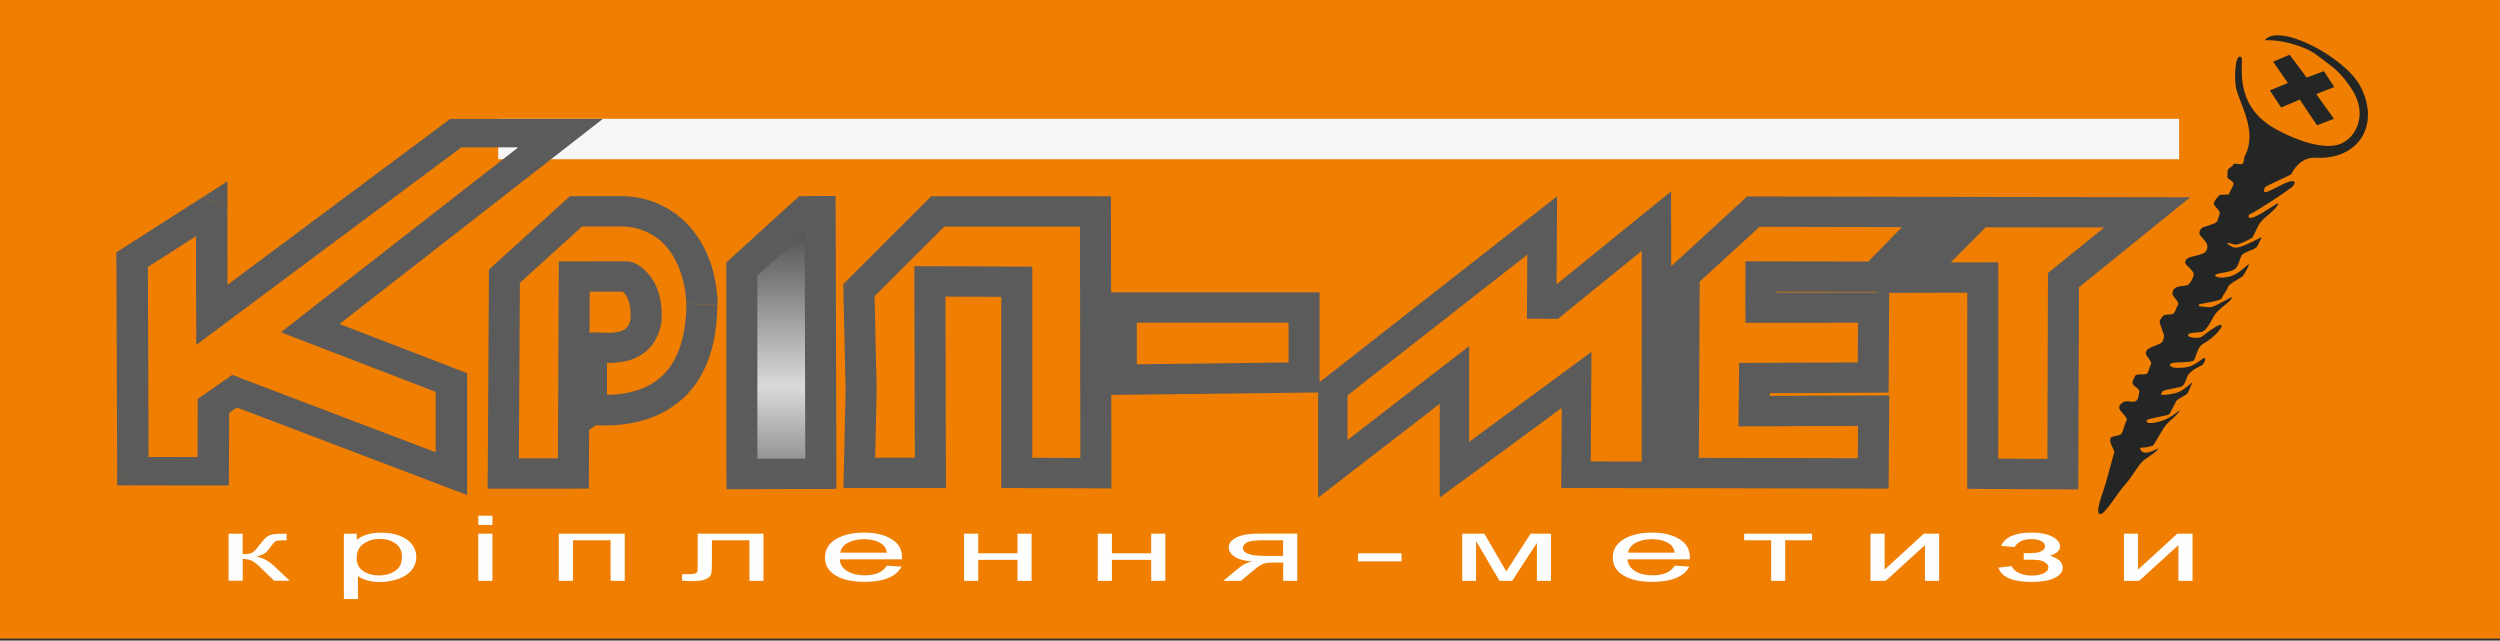 <?xml version="1.0" encoding="UTF-8"?>
<svg xmlns="http://www.w3.org/2000/svg" width="320" height="82" viewBox="0 0 320 82" fill="none">
  <rect x="0" y="0" width="320" height="82" fill="#333333" stroke="none"/>
  <path fill-rule="evenodd" clip-rule="evenodd" d="M320 0H0V81.741H320V0Z" fill="#F07E01"></path>
  <path fill-rule="evenodd" clip-rule="evenodd" d="M278.925 15.211H63.774V20.382H278.925V15.211Z" fill="#F8F7F8"></path>
  <path fill-rule="evenodd" clip-rule="evenodd" d="M298.783 11.135L296.479 12.047L298.75 15.201L296.577 16.037L294.372 12.744L291.992 13.763L290.543 11.575L292.847 10.62L290.96 7.896L293.067 7.005L295.25 9.923L297.455 9.108L298.783 11.135Z" fill="#242625"></path>
  <path fill-rule="evenodd" clip-rule="evenodd" d="M289.896 5.15C291.673 2.854 300.11 7.284 302.095 10.996C304.75 15.973 301.909 20.479 296.412 20.189C295.041 20.114 293.955 20.951 293.319 22.238C293.176 22.517 289.983 23.729 289.874 24.04C289.83 24.169 289.797 24.297 289.797 24.415C289.742 25.273 293.176 22.613 293.703 23.3C293.779 23.407 293.593 23.772 293.297 24.008C292.726 24.469 288.733 27.14 288.009 27.387C287.811 27.451 287.702 27.869 288.009 27.891C288.941 27.955 291.87 25.563 291.618 26.11C291.168 27.065 289.698 27.784 289.106 28.803C288.974 29.039 288.491 30.09 288.349 30.337C288.195 30.594 286.385 31.398 286.1 31.313C283.949 30.658 285.836 31.677 285.924 31.677C286.012 31.688 286.484 31.72 286.934 31.549C288.009 31.141 289.545 30.294 289.512 30.347C289.468 30.422 288.974 31.441 288.93 31.517C288.667 31.999 287.219 32.214 286.923 32.707C286.725 33.04 286.582 33.834 286.22 34.295C285.683 34.971 283.39 34.885 283.555 35.292C283.664 35.571 284.805 35.668 285.825 35.249C286.747 34.874 287.767 33.812 287.8 33.834C287.976 33.962 287.515 34.584 287.164 35.228C286.988 35.561 285.321 36.269 285.178 36.74C285.003 37.277 284.564 37.717 284.355 38.221C284.257 38.468 282.019 38.843 281.755 38.886C281.086 39.015 281.602 39.261 281.799 39.24C281.975 39.218 282.644 39.401 283.105 39.294C283.763 39.133 285.727 37.878 285.694 38.081C285.595 38.607 284.114 39.369 283.456 40.334C283.192 40.72 282.633 42.04 282.008 42.404C281.58 42.651 280.143 42.447 280.066 42.887C280.011 43.241 281.47 43.37 281.821 43.102C286.067 39.755 284.224 42.791 282.041 43.981C281.316 44.367 281.174 45.429 280.845 46.084C280.625 46.502 278.288 46.245 277.883 46.545C277.564 46.781 277.817 46.888 278.146 47.028C278.223 47.06 279.111 47.178 280.11 46.953C281.174 46.706 282.073 45.633 282.227 45.848C282.348 46.019 282.084 46.577 281.909 46.706C281.722 46.856 280.461 47.296 280.022 48.1C279.791 48.529 279.682 49.409 279.056 49.538C277.082 49.935 276.829 49.988 276.742 50.181C276.698 50.267 276.654 50.364 276.621 50.45C276.544 50.621 277.52 50.557 278.519 50.31C279.462 50.074 280.691 48.798 280.614 48.959C280.461 49.355 280.274 49.785 280.066 50.235C279.857 50.675 278.782 50.922 278.53 51.394C278.267 51.898 277.992 52.423 277.718 52.96C277.553 53.26 274.964 53.496 274.789 53.807C274.745 53.893 274.668 53.914 274.909 54.097C274.997 54.161 275.59 54.236 276.764 53.85C278.014 53.442 279.067 52.413 279.024 52.509C278.661 53.281 277.531 53.882 276.972 54.762C276.544 55.427 276.094 56.274 275.644 56.961C275.513 57.154 274.493 57.293 274.262 57.293C273.977 57.304 273.779 57.293 274.065 57.69C274.624 58.441 276.347 57.283 276.281 57.39C275.809 58.119 274.778 58.484 274.12 59.181C273.648 59.685 272.671 61.305 272.222 61.777C271.081 63 269.545 65.671 268.919 65.789C267.965 65.971 269.226 62.957 269.534 61.852C270.016 60.125 270.587 58.055 270.62 57.916C270.708 57.551 269.885 56.693 270.159 56.07C270.302 55.759 271.388 55.834 271.574 55.47C271.827 54.987 271.903 54.376 272.211 53.796C272.397 53.442 271.333 52.681 271.267 52.262C271.212 51.844 271.552 51.63 271.75 51.49C272.211 51.157 272.99 51.63 273.428 51.308C273.779 51.05 273.736 50.535 273.834 50.139C273.944 49.699 272.924 49.473 272.957 48.959C272.979 48.701 273.242 48.186 273.319 48.079C273.538 47.779 274.646 48.068 274.855 47.779C275.107 47.435 275.096 46.953 275.337 46.631C275.502 46.406 274.855 45.676 274.734 45.44C274.525 45.065 274.855 44.7 275.107 44.571C275.48 44.367 276.566 44.046 276.774 43.767C276.939 43.531 277.049 43.005 276.95 42.748C276.774 42.265 276.566 41.728 276.456 41.342C276.358 40.978 276.665 40.72 276.84 40.474C277.104 40.12 278.025 40.398 278.267 40.077C278.519 39.744 278.585 39.294 278.804 39.004C279.002 38.746 278.201 38.006 278.113 37.738C277.959 37.234 278.343 36.869 278.607 36.762C279.21 36.537 279.901 36.655 280.175 36.376C280.494 36.043 280.746 35.496 280.79 35.164C280.856 34.66 279.802 33.973 279.726 33.705C279.638 33.394 279.879 33.083 280.175 32.975C280.669 32.793 281.305 32.718 281.942 32.471C282.457 32.278 282.765 31.634 282.381 31.044C281.931 30.347 281.36 30.111 281.558 29.575C281.624 29.393 281.788 29.167 281.964 29.103C282.435 28.91 283.686 28.642 283.807 28.288C283.928 27.955 284.07 27.633 284.125 27.301C284.191 26.872 283.28 26.378 283.379 25.992C283.456 25.67 283.818 25.263 284.037 25.016C284.202 24.834 285.299 25.016 285.343 24.801C285.409 24.469 285.847 23.879 285.891 23.557C285.946 23.16 285.079 22.978 285.101 22.602C285.123 22.334 285.134 22.077 285.145 21.809C285.156 21.53 285.88 21.283 285.891 21.015C285.902 20.832 286.868 21.122 286.999 20.993C287.35 20.618 287.175 20.275 287.329 19.985C289.04 16.778 286.626 13.281 286.188 11.146C286.001 10.213 286.023 6.759 286.868 7.306C287.372 7.628 285.496 13.206 291.135 16.434C292.726 17.346 296.401 19.084 299.002 18.59C301.316 18.151 303.05 15.04 301.349 11.961C300.713 10.813 299.572 9.29 298.288 8.357C297.213 7.585 296.204 6.641 294.997 6.169C292.847 5.311 291.245 5.107 289.885 5.16L289.896 5.15Z" fill="#242625"></path>
  <path d="M66.549 35.367L66.406 60.608L62.435 60.586L62.578 35.346L63.214 33.93L66.549 35.367ZM62.578 35.346V34.509L63.214 33.941L62.578 35.356V35.346ZM75.096 28.459L65.913 36.773L63.214 33.93L72.397 25.616L73.746 25.102L75.096 28.47V28.459ZM72.397 25.616L72.967 25.102H73.746L72.397 25.616ZM80.021 28.985H73.746V25.102H80.021H80.142L80.021 28.974V28.985ZM80.021 25.102H80.076H80.142H80.021ZM91.826 38.918L87.855 38.896V38.971L87.822 38.382L87.767 37.813L87.701 37.255L87.613 36.719L87.504 36.204L87.383 35.7L87.24 35.217L87.087 34.756L86.922 34.305L86.736 33.876L86.538 33.469L86.33 33.072L86.11 32.696L85.88 32.342L85.638 32.01L85.386 31.688L85.123 31.387L84.849 31.109L84.563 30.84L84.267 30.594L83.96 30.369L83.642 30.154L83.313 29.961L82.973 29.779L82.621 29.618L82.26 29.478L81.897 29.349L81.524 29.242L81.141 29.156L80.746 29.081L80.34 29.028L79.923 28.995L80.164 25.123L80.778 25.177L81.382 25.252L81.974 25.359L82.556 25.498L83.126 25.659L83.686 25.852L84.234 26.078L84.772 26.324L85.287 26.603L85.792 26.904L86.286 27.226L86.758 27.579L87.207 27.955L87.646 28.352L88.063 28.77L88.458 29.21L88.831 29.671L89.182 30.154L89.522 30.658L89.84 31.184L90.137 31.731L90.411 32.299L90.663 32.879L90.894 33.479L91.102 34.091L91.278 34.724L91.431 35.367L91.563 36.032L91.672 36.708L91.76 37.405L91.826 38.113L91.859 38.832V38.907L91.826 38.918ZM91.826 38.843V38.875V38.918V38.843ZM73.724 52.444H77.696L74.558 50.868L75.6 50.503L75.94 50.492L76.204 50.503L76.489 50.514L76.807 50.524L77.169 50.535H77.564L77.992 50.524L78.453 50.503L78.935 50.471L79.44 50.417L79.967 50.342L80.504 50.235L81.042 50.106L81.59 49.945L82.128 49.752L82.665 49.527L83.192 49.259L83.697 48.947L84.19 48.593L84.662 48.197L85.123 47.746L85.562 47.231L85.968 46.652L86.352 46.008L86.703 45.279L87.021 44.464L87.295 43.563L87.525 42.565L87.701 41.46L87.811 40.248L87.855 38.918L91.826 38.939L91.771 40.484L91.64 41.932L91.431 43.284L91.146 44.55L90.784 45.73L90.356 46.824L89.862 47.832L89.314 48.755L88.71 49.602L88.063 50.364L87.372 51.05L86.648 51.651L85.902 52.176L85.145 52.638L84.377 53.035L83.609 53.367L82.841 53.646L82.084 53.871L81.349 54.054L80.636 54.193L79.945 54.3L79.286 54.375L78.672 54.418L78.091 54.44L77.564 54.45H77.081L76.664 54.44L76.313 54.429L76.039 54.418H75.874H75.918L76.818 54.086L73.68 52.509L73.724 52.444ZM76.862 54.021L73.724 56.21V52.444L76.862 54.021ZM77.696 44.496V52.444H73.724V44.496L75.205 42.619L77.696 44.496ZM73.724 44.496V43.005L75.205 42.629L73.724 44.507V44.496ZM80.734 40.709L84.695 40.945L84.684 41.085L84.585 41.653L84.443 42.2L84.267 42.715L84.048 43.209L83.795 43.67L83.51 44.099L83.192 44.485L82.841 44.839L82.468 45.15L82.084 45.418L81.689 45.644L81.294 45.837L80.899 45.998L80.504 46.126L80.109 46.223L79.725 46.298L79.352 46.352L78.99 46.395L78.639 46.427L78.299 46.448L77.97 46.459H77.663H77.367L77.092 46.448L76.84 46.437L76.609 46.427L76.412 46.416H76.247H76.127H76.061H76.072L76.193 46.395L75.183 42.64L75.534 42.576L75.82 42.554L76.072 42.544H76.302L76.533 42.554L76.763 42.565L76.993 42.576L77.224 42.587L77.454 42.597H77.685H77.915H78.145L78.365 42.587L78.584 42.565L78.793 42.544L78.99 42.511L79.177 42.468L79.352 42.426L79.517 42.372L79.659 42.318L79.791 42.254L79.912 42.19L80.021 42.114L80.12 42.039L80.208 41.954L80.296 41.846L80.383 41.718L80.471 41.567L80.548 41.385L80.625 41.17L80.691 40.913L80.746 40.602L80.734 40.741V40.709ZM84.695 40.945V41.02L84.684 41.095L84.695 40.956V40.945ZM80.175 37.33V33.447H80.153L80.504 33.469L80.767 33.522L80.987 33.587L81.184 33.662L81.371 33.748L81.557 33.844L81.733 33.951L81.908 34.069L82.084 34.198L82.26 34.337L82.435 34.488L82.611 34.648L82.786 34.831L82.962 35.024L83.137 35.228L83.302 35.453L83.466 35.689L83.62 35.936L83.773 36.204L83.916 36.483L84.048 36.773L84.168 37.084L84.278 37.405L84.377 37.749L84.465 38.103L84.541 38.467L84.607 38.853L84.651 39.25L84.684 39.658L84.695 40.076V40.516L84.673 40.967L80.713 40.731L80.724 40.42V40.13L80.713 39.862L80.691 39.604L80.658 39.368L80.625 39.143L80.581 38.939L80.537 38.746L80.482 38.575L80.427 38.414L80.373 38.264L80.307 38.124L80.241 37.995L80.175 37.888L80.109 37.781L80.043 37.684L79.978 37.598L79.912 37.523L79.857 37.459L79.802 37.405L79.747 37.362L79.703 37.319L79.659 37.287L79.626 37.266L79.605 37.255L79.594 37.245L79.615 37.255L79.659 37.277L79.747 37.298L79.901 37.33L80.164 37.352H80.142L80.175 37.33ZM80.197 37.33H80.186H80.175H80.197ZM73.505 33.458L80.175 33.447V37.33L73.505 37.341L71.519 35.389L73.505 33.458ZM71.519 35.389L71.53 33.458H73.505L71.519 35.389ZM71.409 60.586L71.519 35.389L75.49 35.41L75.381 60.608L73.395 62.539L71.409 60.586ZM75.381 60.608L75.37 62.539H73.395L75.381 60.608ZM64.41 58.666H73.395V62.549H64.41L62.424 60.597L64.41 58.666ZM64.41 62.549H62.413L62.424 60.597L64.41 62.549Z" fill="#5B5B5B"></path>
  <path fill-rule="evenodd" clip-rule="evenodd" d="M103.105 27.011L94.953 34.434L94.975 60.662L105.079 60.619L104.992 27L103.105 27.011Z" fill="url(#paint0_linear_281_440)"></path>
  <path d="M93.604 33.019L101.755 25.596L104.454 28.438L96.302 35.861L92.967 34.445L93.604 33.019ZM92.967 34.445V33.598L93.604 33.019L92.967 34.445ZM92.978 60.672L92.967 34.445H96.939L96.95 60.672L94.975 62.614L92.978 60.672ZM94.975 62.614L92.989 62.625V60.683L94.986 62.625L94.975 62.614ZM105.079 62.582L94.975 62.614L94.964 58.731L105.068 58.699L107.065 60.63L105.09 62.571L105.079 62.582ZM107.054 60.64V62.582L105.068 62.593L107.043 60.651L107.054 60.64ZM106.966 27.022L107.054 60.64L103.082 60.651L102.995 27.033L104.969 25.091L106.966 27.022ZM104.969 25.091L106.955 25.081V27.022L104.959 25.091H104.969ZM103.082 25.102L104.969 25.091L104.991 28.974L103.104 28.985L101.744 25.628L103.082 25.113V25.102ZM101.744 25.617L102.315 25.102H103.093L101.755 25.617H101.744Z" fill="#5B5B5B"></path>
  <path d="M108.524 35.786L118.606 25.713L121.448 28.427L111.366 38.499L107.965 37.191L108.535 35.796L108.524 35.786ZM107.954 37.18L107.932 36.365L108.513 35.786L107.943 37.18H107.954ZM108.239 49.924L107.954 37.18L111.925 37.094L112.21 49.838V49.924H108.239ZM112.21 49.838V49.881V49.924V49.838ZM108.008 60.49L108.239 49.838L112.21 49.924L111.98 60.576L109.994 62.474L108.008 60.49ZM109.994 62.474H107.965L108.008 60.49L109.994 62.474ZM119.089 62.474H109.994V58.591H119.089L121.075 60.522L119.089 62.464V62.474ZM121.075 60.533V62.474H119.089L121.075 60.533ZM121.009 36.011L121.075 60.533L117.103 60.543L117.038 36.022L119.034 34.08L121.009 36.011ZM117.038 36.022V34.069L119.034 34.08L117.038 36.022ZM130.137 38.006L119.012 37.953L119.034 34.069L130.159 34.123L132.134 36.065L130.137 38.006ZM130.159 34.123L132.134 34.134V36.065L130.159 34.123ZM128.162 60.533V36.065H132.134V60.533L130.148 62.474L128.173 60.533H128.162ZM130.137 62.474L128.162 62.464V60.533L130.137 62.474ZM140.274 62.506L130.137 62.474L130.148 58.591L140.285 58.623L142.26 60.565L140.274 62.506ZM142.26 60.565V62.517L140.263 62.506L142.249 60.565H142.26ZM142.205 27.065L142.26 60.565L138.288 60.576L138.233 27.075L140.219 25.134L142.205 27.075V27.065ZM140.219 25.123H142.205V27.065L140.219 25.123ZM120.011 25.123H140.219V29.006H120.011L118.595 25.713L120.011 25.134V25.123ZM118.595 25.702L119.177 25.123H120.011L118.595 25.702Z" fill="#5B5B5B"></path>
  <path d="M166.922 41.3H143.521V37.416H166.922L168.908 39.358L166.922 41.3ZM166.922 37.416H168.908V39.358L166.922 37.416ZM164.937 48.315V39.358H168.908V48.315L166.944 50.257L164.937 48.315ZM168.908 48.315V50.235L166.944 50.257L168.908 48.315ZM143.499 46.652L166.9 46.373L166.944 50.257L143.543 50.535L141.536 48.594L143.499 46.652ZM143.543 50.535L141.536 50.557V48.594L143.543 50.535ZM145.507 39.358V48.594H141.536V39.358L143.521 37.416L145.507 39.358ZM141.536 39.358V37.416H143.521L141.536 39.358Z" fill="#5B5B5B"></path>
  <path d="M214.218 33.79L223.082 25.659L225.803 28.491L216.939 36.622L213.593 35.196L214.218 33.79ZM213.593 35.196V34.359L214.218 33.79L213.593 35.196ZM213.472 60.533L213.593 35.196L217.564 35.217L217.443 60.554L215.458 62.485L213.483 60.533H213.472ZM215.447 62.485H213.461L213.472 60.543L215.447 62.496V62.485ZM239.769 62.539L215.447 62.485L215.458 58.602L239.78 58.656L241.755 60.608L239.769 62.539ZM241.755 60.608L241.744 62.539H239.769L241.755 60.608ZM241.81 52.573L241.755 60.608L237.783 60.576L237.838 52.541L239.813 50.61L241.81 52.563V52.573ZM239.813 50.621L241.821 50.61L241.81 52.573L239.813 50.621ZM224.52 50.685L239.813 50.621L239.835 54.504L224.542 54.569L222.545 52.605L224.52 50.685ZM224.542 54.569L222.523 54.579L222.545 52.605L224.542 54.569ZM226.56 48.411L226.516 52.659L222.545 52.616L222.589 48.368L224.564 46.448L226.56 48.411ZM222.589 48.368L222.611 46.459L224.564 46.448L222.589 48.368ZM239.78 50.267L224.585 50.331L224.564 46.448L239.758 46.384L241.755 48.336L239.78 50.267ZM241.755 48.336L241.744 50.256L239.78 50.267L241.755 48.336ZM241.799 39.379L241.755 48.336L237.783 48.315L237.827 39.358L239.813 37.427L241.799 39.379ZM239.813 37.427H241.81L241.799 39.379L239.813 37.427ZM225.397 37.438L239.813 37.427V41.31L225.397 41.321L223.412 39.379L225.397 37.438ZM225.397 41.321H223.412V39.379L225.397 41.321ZM227.383 35.4L227.372 39.379L223.401 39.368L223.412 35.389L225.397 33.447L227.383 35.389V35.4ZM223.412 35.389V33.447H225.397L223.412 35.389ZM239.978 37.362L225.386 37.341L225.397 33.458L239.989 33.479L241.415 36.762L239.978 37.362ZM241.415 36.762L240.822 37.362H239.978L241.415 36.762ZM249.522 28.481L241.415 36.762L238.551 34.08L246.659 25.799L248.096 25.198L249.522 28.481ZM248.096 25.198L252.726 25.209L249.522 28.481L248.096 25.198ZM224.41 25.145L248.096 25.198L248.085 29.081L224.399 29.028L223.05 25.67L224.41 25.145ZM223.05 25.67L223.62 25.145H224.41L223.05 25.67Z" fill="#5B5B5B"></path>
  <path d="M243.554 34.187L251.925 25.788L254.766 28.491L246.396 36.891L244.98 37.481L243.554 34.187ZM244.98 37.481L240.252 37.491L243.543 34.187L244.969 37.481H244.98ZM253.801 37.459L244.98 37.481L244.969 33.597L253.79 33.576L255.776 35.518L253.801 37.459ZM253.79 33.576L255.776 33.565V35.507L253.79 33.565V33.576ZM251.804 60.64L251.815 35.518H255.787L255.776 60.64L253.779 62.582L251.804 60.64ZM253.779 62.582L251.804 62.571V60.64L253.779 62.582ZM264.037 62.635L253.779 62.582L253.801 58.699L264.059 58.752L266.034 60.694L264.037 62.624V62.635ZM266.034 60.704L266.023 62.646L264.037 62.635L266.034 60.704ZM266.11 35.872L266.034 60.704L262.062 60.694L262.139 35.861L262.852 34.37L266.099 35.872H266.11ZM262.139 35.861V34.949L262.852 34.37L262.139 35.861ZM276.116 28.674L265.386 37.363L262.852 34.37L273.582 25.681L274.854 25.23L276.116 28.663V28.674ZM274.854 25.241L280.351 25.252L276.116 28.674L274.854 25.241ZM253.362 25.209L274.854 25.241L274.843 29.124L253.351 29.092L251.936 25.799L253.362 25.209ZM251.936 25.799L252.517 25.209H253.351L251.925 25.799H251.936Z" fill="#5B5B5B"></path>
  <path d="M29.248 68.32H31.059V70.927C31.64 70.927 32.046 70.863 32.276 70.745C32.507 70.616 32.847 70.251 33.297 69.651C33.659 69.179 33.944 68.857 34.163 68.707C34.383 68.556 34.646 68.449 34.931 68.395C35.217 68.342 35.688 68.32 36.325 68.32H36.687V69.168L36.182 69.157C35.71 69.157 35.403 69.2 35.272 69.275C35.129 69.361 34.91 69.608 34.624 70.015C34.35 70.412 34.098 70.68 33.867 70.831C33.637 70.981 33.286 71.12 32.814 71.249C33.593 71.367 34.361 71.775 35.107 72.472L37.093 74.338H35.096L33.165 72.472C32.77 72.096 32.419 71.85 32.134 71.732C31.838 71.614 31.487 71.549 31.07 71.549V74.338H29.259V68.299L29.248 68.32ZM44.015 76.666V68.32H45.661V69.103C46.045 68.792 46.484 68.567 46.978 68.417C47.471 68.267 48.064 68.181 48.755 68.181C49.665 68.181 50.477 68.31 51.168 68.578C51.871 68.846 52.397 69.222 52.748 69.704C53.11 70.187 53.286 70.713 53.286 71.292C53.286 71.914 53.088 72.461 52.693 72.965C52.298 73.459 51.728 73.834 50.982 74.102C50.236 74.36 49.446 74.499 48.623 74.499C48.02 74.499 47.482 74.424 46.999 74.285C46.517 74.145 46.122 73.963 45.815 73.738V76.677H44.004L44.015 76.666ZM45.65 71.367C45.65 72.139 45.924 72.719 46.484 73.094C47.043 73.469 47.713 73.652 48.514 73.652C49.314 73.652 50.005 73.459 50.587 73.073C51.157 72.686 51.454 72.096 51.454 71.281C51.454 70.509 51.168 69.94 50.609 69.554C50.049 69.168 49.38 68.975 48.601 68.975C47.822 68.975 47.142 69.179 46.55 69.586C45.957 69.994 45.661 70.584 45.661 71.367H45.65ZM61.218 67.194V66.014H63.028V67.194H61.218ZM61.218 74.349V68.31H63.028V74.349H61.218ZM71.531 68.31H79.967V74.349H78.157V69.157H73.341V74.349H71.531V68.31ZM89.303 68.31H97.729V74.349H95.93V69.157H91.125V72.161C91.125 72.858 91.081 73.33 91.004 73.544C90.916 73.77 90.697 73.963 90.335 74.134C89.973 74.306 89.446 74.381 88.766 74.381C88.349 74.381 87.855 74.37 87.307 74.338V73.491H88.108C88.481 73.491 88.755 73.469 88.908 73.427C89.073 73.384 89.172 73.308 89.227 73.223C89.281 73.126 89.303 72.815 89.303 72.3V68.32V68.31ZM113.505 72.397L115.381 72.525C115.085 73.148 114.537 73.62 113.747 73.963C112.946 74.306 111.925 74.478 110.686 74.478C109.117 74.478 107.877 74.21 106.967 73.662C106.045 73.115 105.595 72.354 105.595 71.378C105.595 70.359 106.056 69.576 106.989 69.018C107.921 68.46 109.117 68.17 110.598 68.17C112.024 68.17 113.198 68.449 114.098 68.996C115.008 69.543 115.458 70.316 115.458 71.313C115.458 71.378 115.458 71.463 115.447 71.592H107.471C107.537 72.257 107.866 72.761 108.47 73.115C109.073 73.469 109.808 73.641 110.708 73.641C111.366 73.641 111.936 73.544 112.408 73.341C112.88 73.148 113.253 72.826 113.527 72.397H113.505ZM107.559 70.745H113.527C113.45 70.241 113.22 69.854 112.847 69.608C112.266 69.211 111.52 69.018 110.598 69.018C109.764 69.018 109.062 69.179 108.503 69.49C107.932 69.801 107.625 70.23 107.559 70.755V70.745ZM123.401 68.31H125.211V70.82H130.236V68.31H132.046V74.349H130.236V71.667H125.211V74.349H123.401V68.31ZM140.516 68.31H142.326V70.82H147.351V68.31H149.161V74.349H147.351V71.667H142.326V74.349H140.516V68.31ZM166.045 68.31V74.349H164.246V72H163.204C162.567 72 162.085 72.043 161.777 72.139C161.459 72.236 161.009 72.536 160.417 73.03L158.837 74.349H156.588L158.541 72.719C159.133 72.225 159.737 71.946 160.329 71.882C159.298 71.796 158.53 71.592 158.025 71.249C157.532 70.906 157.279 70.519 157.279 70.069C157.279 69.543 157.608 69.125 158.267 68.792C158.925 68.471 159.868 68.299 161.108 68.299H166.067L166.045 68.31ZM164.246 69.157H161.668C160.592 69.157 159.89 69.254 159.572 69.447C159.265 69.64 159.1 69.854 159.1 70.112C159.1 70.477 159.331 70.734 159.792 70.906C160.252 71.077 161.064 71.163 162.227 71.163H164.235V69.168L164.246 69.157ZM173.823 71.85V70.82H179.397V71.85H173.823ZM187.175 68.31H189.995L192.803 73.137L195.919 68.31H198.53V74.349H196.72V69.49L193.56 74.349H191.936L188.941 69.254V74.349H187.164V68.31H187.175ZM214.35 72.397L216.226 72.525C215.93 73.148 215.381 73.62 214.591 73.963C213.79 74.306 212.77 74.478 211.53 74.478C209.962 74.478 208.722 74.21 207.811 73.662C206.89 73.115 206.44 72.354 206.44 71.378C206.44 70.359 206.901 69.576 207.833 69.018C208.766 68.46 209.962 68.17 211.443 68.17C212.869 68.17 214.043 68.449 214.942 68.996C215.853 69.543 216.303 70.316 216.303 71.313C216.303 71.378 216.303 71.463 216.292 71.592H208.316C208.382 72.257 208.711 72.761 209.314 73.115C209.907 73.469 210.653 73.641 211.552 73.641C212.211 73.641 212.781 73.544 213.253 73.341C213.725 73.148 214.098 72.826 214.372 72.397H214.35ZM208.404 70.745H214.372C214.295 70.241 214.065 69.854 213.692 69.608C213.11 69.211 212.364 69.018 211.443 69.018C210.609 69.018 209.907 69.179 209.347 69.49C208.777 69.801 208.47 70.23 208.404 70.755V70.745ZM223.258 68.31H231.947V69.157H228.502V74.349H226.703V69.157H223.258V68.31ZM239.419 68.31H241.229V72.912L246.253 68.31H248.206V74.349H246.396V69.779L241.371 74.349H239.419V68.31ZM259.035 71.614V70.809C259.803 70.809 260.318 70.788 260.603 70.755C260.878 70.723 261.141 70.638 261.393 70.487C261.646 70.337 261.766 70.144 261.766 69.919C261.766 69.64 261.602 69.415 261.273 69.254C260.944 69.093 260.527 69.007 260.011 69.007C258.991 69.007 258.278 69.35 257.861 70.026L256.138 69.865C256.676 68.728 257.97 68.17 260.022 68.17C261.163 68.17 262.063 68.342 262.71 68.696C263.357 69.05 263.686 69.468 263.686 69.962C263.686 70.455 263.258 70.841 262.414 71.142C262.951 71.302 263.357 71.517 263.62 71.764C263.884 72.021 264.026 72.311 264.026 72.665C264.026 73.201 263.675 73.652 262.973 73.984C262.271 74.317 261.295 74.488 260.044 74.488C257.608 74.488 256.193 73.877 255.798 72.654L257.499 72.45C257.652 72.837 257.97 73.137 258.442 73.351C258.914 73.566 259.451 73.673 260.066 73.673C260.669 73.673 261.185 73.577 261.591 73.384C261.997 73.191 262.194 72.944 262.194 72.633C262.194 72.397 262.063 72.193 261.81 72.021C261.558 71.85 261.284 71.742 260.998 71.699C260.713 71.656 260.187 71.635 259.43 71.635C259.375 71.635 259.232 71.635 259.013 71.646L259.035 71.614ZM271.86 68.31H273.67V72.912L278.694 68.31H280.647V74.349H278.837V69.779L273.812 74.349H271.86V68.31Z" fill="#FEFEFE"></path>
  <path d="M14.997 60.318L14.899 33.254L18.925 33.243L19.024 60.307L17.016 62.131L15.008 60.318H14.997ZM17.005 62.131H14.997L14.986 60.318L16.994 62.131H17.005ZM27.296 62.142L17.005 62.131V58.495L27.296 58.505L29.303 60.329L27.296 62.142ZM29.303 60.329L29.293 62.142H27.285L29.293 60.329H29.303ZM29.336 51.962L29.303 60.329L25.277 60.318L25.31 51.951L26.089 50.525L29.325 51.962H29.336ZM25.31 51.951V51.061L26.089 50.514L25.31 51.941V51.951ZM31.245 51.511L28.558 53.389L26.1 50.514L28.788 48.637L30.796 48.401L31.245 51.511ZM28.788 48.637L29.72 47.982L30.806 48.39L28.799 48.626L28.788 48.637ZM57.005 62.303L29.238 51.747L30.796 48.401L58.563 58.956L59.792 60.629L57.005 62.303ZM59.792 60.629V63.365L57.005 62.303L59.792 60.629ZM59.792 48.969V60.629H55.765V48.969L58.563 47.296L59.781 48.969H59.792ZM58.574 47.296L59.792 47.768V48.969L58.574 47.296ZM40.494 40.334L58.574 47.296L56.994 50.632L38.914 43.67L38.387 40.624L40.494 40.323V40.334ZM38.914 43.67L35.952 42.533L38.398 40.634L38.925 43.681L38.914 43.67ZM73.067 18.408L41.02 43.37L38.398 40.624L70.445 15.662L71.761 15.222L73.078 18.408H73.067ZM71.75 15.222H77.159L73.067 18.408L71.75 15.222ZM58.343 15.222H71.75V18.859H58.343L57.06 15.64L58.343 15.222ZM57.06 15.64L57.62 15.222H58.343L57.06 15.64ZM25.848 38.897L57.06 15.64L59.616 18.44L28.404 41.696L25.113 40.302L25.848 38.897ZM28.404 41.696L25.124 44.142L25.113 40.302L28.404 41.696ZM29.106 26.721L29.128 40.302L25.102 40.312L25.08 26.732L25.924 25.252L29.095 26.732L29.106 26.721ZM25.935 25.241L29.106 23.214L29.117 26.721L25.946 25.241H25.935ZM15.732 31.763L25.935 25.241L28.261 28.202L18.058 34.724L14.888 33.243L15.732 31.752V31.763ZM14.888 33.254V32.31L15.743 31.763L14.899 33.254H14.888Z" fill="#5B5B5B"></path>
  <path d="M198.628 30.143L171.826 51.114L169.369 48.551L196.171 27.58L199.287 28.878L198.639 30.154L198.628 30.143ZM196.171 27.58L199.309 25.123L199.287 28.867L196.171 27.569V27.58ZM195.458 39.1L195.524 28.845L199.287 28.867L199.221 39.111L197.323 40.795L195.458 39.09V39.1ZM197.323 40.806L195.447 40.795L195.458 39.1L197.323 40.806ZM198.683 40.817L197.323 40.806L197.356 37.406L198.716 37.416L199.956 40.377L198.683 40.817ZM199.956 40.377L199.407 40.817L198.672 40.806L199.945 40.366L199.956 40.377ZM213.275 29.564L199.956 40.377L197.444 37.856L210.762 27.043L213.9 28.309L213.275 29.575V29.564ZM210.762 27.043L213.9 24.501V28.309L210.762 27.043ZM210.137 60.779L210.148 28.309H213.911L213.9 60.779L212.013 62.474L210.137 60.779ZM213.9 60.779V62.485H212.013L213.9 60.79V60.779ZM201.733 59.063L212.024 59.085L212.013 62.485L201.722 62.464L199.846 60.758L201.733 59.074V59.063ZM201.722 62.464H199.835L199.846 60.758L201.722 62.464ZM203.686 48.647L203.609 60.779L199.846 60.758L199.923 48.626L200.614 47.317L203.686 48.647ZM200.614 47.317L203.708 45.043L203.686 48.637L200.614 47.306V47.317ZM184.992 58.806L200.614 47.317L202.984 49.945L187.361 61.434L184.289 60.114L184.981 58.795L184.992 58.806ZM187.361 61.434L184.289 63.687V60.114L187.361 61.434ZM188.052 47.982V60.114H184.289V47.982L184.948 46.695L188.052 47.982ZM184.948 46.695L188.052 44.303V47.993L184.948 46.706V46.695ZM169.38 58.72L184.948 46.695L187.394 49.28L171.826 61.305L168.722 60.018L169.38 58.731V58.72ZM171.826 61.305L168.722 63.697V60.007L171.826 61.294V61.305ZM172.485 49.816V60.007H168.722V49.816L169.369 48.529L172.485 49.816ZM168.722 49.816V49.044L169.369 48.54L168.722 49.827V49.816Z" fill="#5B5B5B"></path>
  <defs>
    <linearGradient id="paint0_linear_281_440" x1="100.011" y1="27.333" x2="100.011" y2="60.329" gradientUnits="userSpaceOnUse">
      <stop stop-color="#434242"></stop>
      <stop offset="0.671" stop-color="#D9DADA"></stop>
      <stop offset="1" stop-color="#898989"></stop>
    </linearGradient>
  </defs>
</svg>
